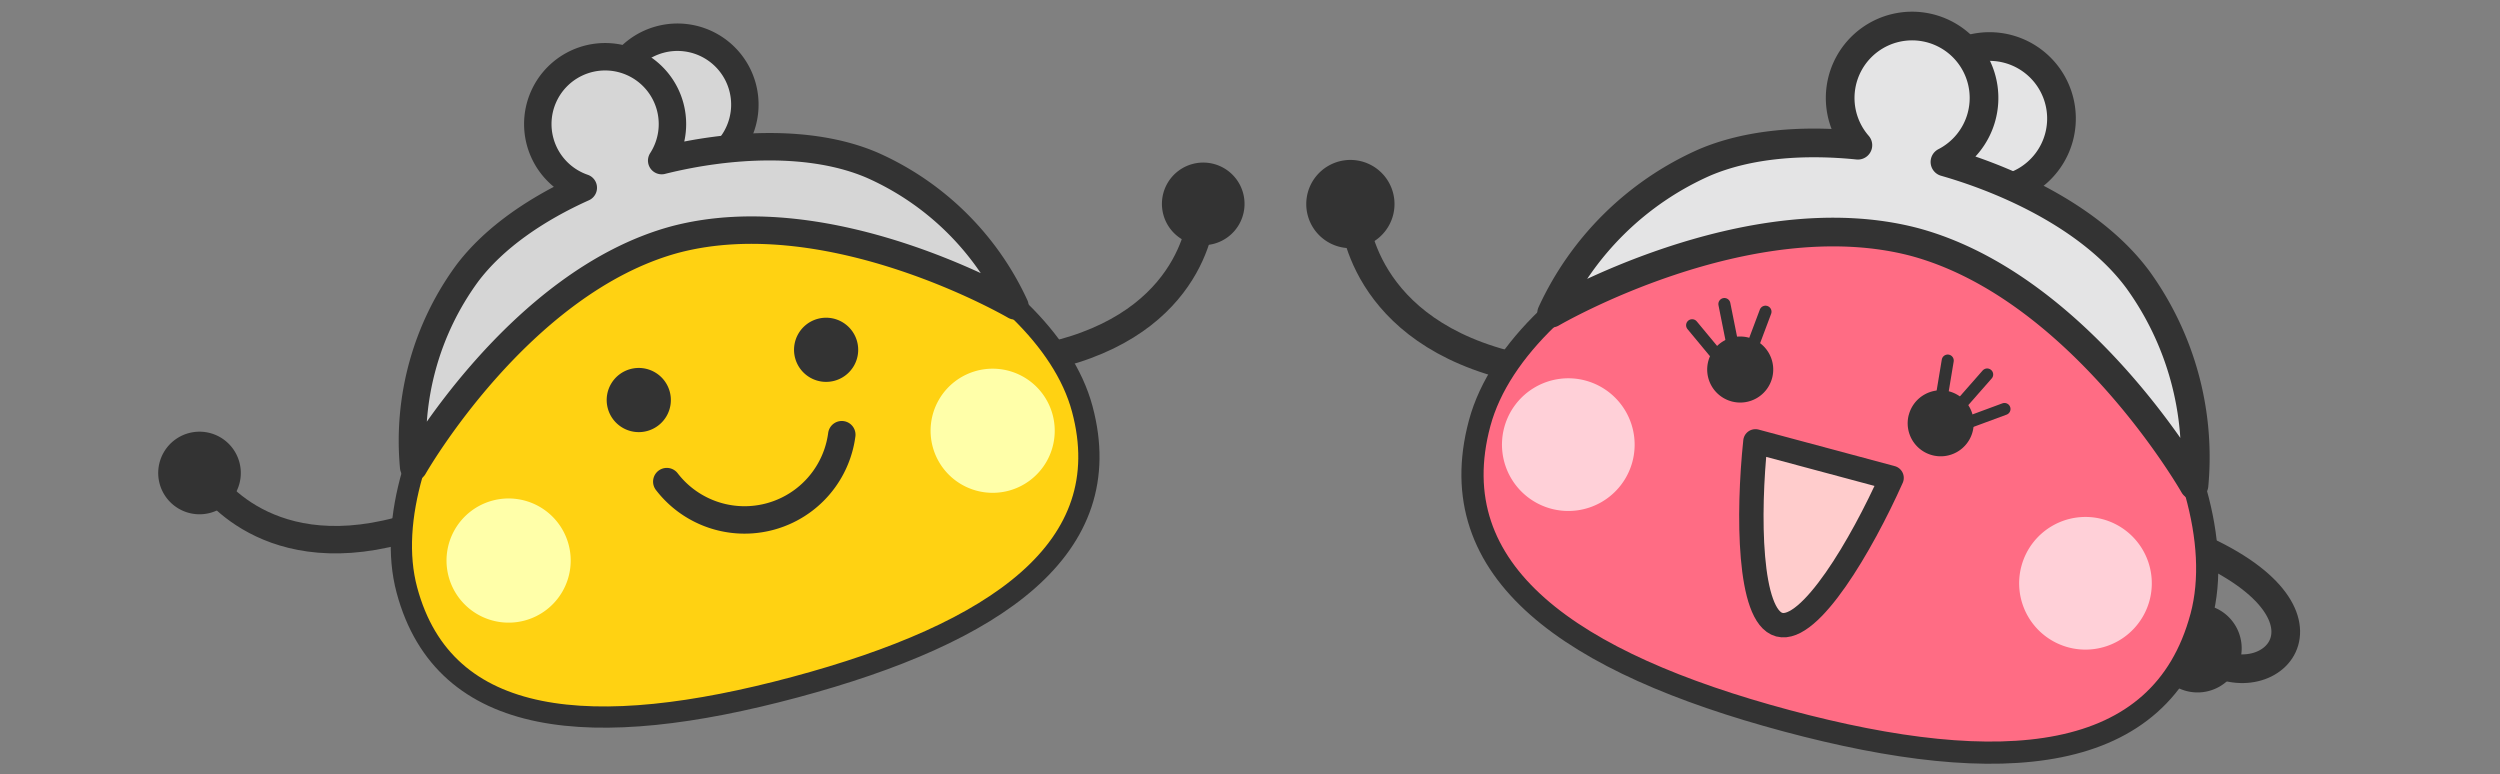 <svg xmlns="http://www.w3.org/2000/svg" xmlns:xlink="http://www.w3.org/1999/xlink" width="365" height="113" viewBox="0 0 365 113"><rect x="0" y="0" width="365" height="113" fill="#808080" stroke="none"/><defs><clipPath id="a"><rect width="365" height="113" transform="translate(2032 2126)" fill="none"/></clipPath></defs><g transform="translate(-2032 -2126)" clip-path="url(#a)"><g transform="matrix(0.966, 0.259, -0.259, 0.966, 2296.397, 2178.809)"><g transform="translate(-77.34 -51.549)"><g transform="translate(0 40.289)"><g transform="translate(136.248 23.214)"><path d="M127.524,74.769a6.442,6.442,0,1,0,6.445-6.447,6.447,6.447,0,0,0-6.445,6.447Z" transform="translate(-127.524 -60.922)" fill="#333"/><path d="M132.088,61.4c22.9,4.618,12.283,20.145.889,13.849M132.088,61.4" transform="translate(-127.212 -61.396)" fill="none" stroke="#333" stroke-linecap="round" stroke-linejoin="round" stroke-width="4.187"/></g><path d="M33.695,62.428c-22.549,0-27.063-16.12-27.063-16.12m27.063,16.12" transform="translate(0.454 -39.214)" fill="none" stroke="#333" stroke-linecap="round" stroke-linejoin="round" stroke-width="4.187"/><path d="M0,46.115a6.441,6.441,0,1,0,6.438-6.447A6.446,6.446,0,0,0,0,46.115Z" transform="translate(0 -39.668)" fill="#333"/></g><path d="M139.9,73.264c0,22.561-22.05,30.342-54.535,30.342S30.843,95.825,30.843,73.264s33.406-50.1,54.525-50.1c21.769,0,54.535,27.535,54.535,50.1Z" transform="translate(2.11 -0.508)" fill="#ff6c84" stroke="#333" stroke-linecap="round" stroke-linejoin="round" stroke-width="3.24"/><g transform="translate(38.939)"><path d="M98.532,12.476A10.511,10.511,0,1,1,88.019,1.959,10.515,10.515,0,0,1,98.532,12.476Z" transform="translate(-33.637 -1.959)" fill="#e4e4e5"/><path d="M98.532,12.476A10.511,10.511,0,1,1,88.019,1.959,10.515,10.515,0,0,1,98.532,12.476Z" transform="translate(-33.637 -1.959)" fill="none" stroke="#333" stroke-linecap="round" stroke-linejoin="round" stroke-width="4.187"/><path d="M117.691,29.457c-8.073-6.351-20.511-8.989-31.5-9.182a10.5,10.5,0,1,0-12.91.933c-7.8,1.269-15.435,3.879-20.994,8.249a44.27,44.27,0,0,0-15.842,27S59.816,32.8,84.985,32.715c25.179.081,48.546,23.738,48.546,23.738a44.218,44.218,0,0,0-15.839-27Z" transform="translate(-36.446 -1.959)" fill="#e4e4e5"/><path d="M117.691,29.457c-8.073-6.351-20.511-8.989-31.5-9.182a10.5,10.5,0,1,0-12.91.933c-7.8,1.269-15.435,3.879-20.994,8.249a44.27,44.27,0,0,0-15.842,27S59.816,32.8,84.985,32.715c25.179.081,48.546,23.738,48.546,23.738a44.218,44.218,0,0,0-15.839-27Z" transform="translate(-36.446 -1.959)" fill="none" stroke="#333" stroke-linecap="round" stroke-linejoin="round" stroke-width="4.187"/></g><g transform="translate(36.581 62.73)"><path d="M53.607,70.363a9.684,9.684,0,1,1-9.686-9.691,9.694,9.694,0,0,1,9.686,9.691Z" transform="translate(-34.239 -60.672)" fill="#ffd0d8"/><path d="M126.764,70.363a9.683,9.683,0,1,1-9.682-9.691,9.69,9.69,0,0,1,9.682,9.691Z" transform="translate(-29.234 -60.672)" fill="#ffd0d8"/></g><g transform="translate(59.208 46.217)"><g transform="translate(33.935)"><g transform="translate(3.445)"><path d="M92.848,52.687l3.472-7.028m-3.472,7.028" transform="translate(-90.236 -45.187)" fill="none" stroke="#333" stroke-linecap="round" stroke-linejoin="round" stroke-width="1.76"/><path d="M93.533,54.194,100.02,49.6m-6.487,4.591" transform="translate(-90.189 -44.917)" fill="none" stroke="#333" stroke-linecap="round" stroke-linejoin="round" stroke-width="1.76"/><path d="M91.115,52.528,90.4,45.217m.712,7.311" transform="translate(-90.403 -45.217)" fill="none" stroke="#333" stroke-linecap="round" stroke-linejoin="round" stroke-width="1.76"/></g><path d="M87.179,54.061A4.82,4.82,0,1,0,92,49.232a4.82,4.82,0,0,0-4.816,4.829Z" transform="translate(-87.179 -44.942)" fill="#333"/></g><path d="M58.924,45.659,62.4,52.687m0,0" transform="translate(-55.177 -45.187)" fill="none" stroke="#333" stroke-linecap="round" stroke-linejoin="round" stroke-width="1.76"/><path d="M55.417,49.6,61.9,54.194m0,0" transform="translate(-55.417 -44.917)" fill="none" stroke="#333" stroke-linecap="round" stroke-linejoin="round" stroke-width="1.76"/><path d="M64.666,45.217l-.714,7.311m0,0" transform="translate(-54.833 -45.217)" fill="none" stroke="#333" stroke-linecap="round" stroke-linejoin="round" stroke-width="1.76"/><path d="M68.46,54.061a4.82,4.82,0,1,1-4.816-4.829,4.821,4.821,0,0,1,4.816,4.829Z" transform="translate(-55.184 -44.942)" fill="#333"/></g><path d="M67.879,62.684c1.678,10.584,5.653,24.946,10.294,24.945s8.6-14.363,10.288-24.942Z" transform="translate(4.644 2.195)" fill="#fcc" stroke="#333" stroke-linecap="round" stroke-linejoin="round" stroke-width="3.559"/></g></g><g transform="matrix(0.966, -0.259, 0.259, 0.966, 2135.569, 2179.759)"><g transform="translate(-81.882 -48.209)"><g transform="translate(0 -2.003)"><path d="M151.7,45.712a6.03,6.03,0,1,0,6.032-6.031,6.03,6.03,0,0,0-6.032,6.031Z" fill="#333"/><path d="M132.086,61.394c21.1,0,25.331-15.078,25.331-15.078M132.086,61.394" fill="none" stroke="#333" stroke-linecap="round" stroke-linejoin="round" stroke-width="4.005"/><path d="M31.963,61.394c-21.106,0-25.331-15.078-25.331-15.078M31.963,61.394" fill="none" stroke="#333" stroke-linecap="round" stroke-linejoin="round" stroke-width="4.005"/><path d="M0,45.712a6.029,6.029,0,1,0,6.028-6.031A6.032,6.032,0,0,0,0,45.712Z" fill="#333"/></g><path d="M132.92,70.045c0,21.1-20.639,28.377-51.042,28.377S30.843,91.145,30.843,70.045,62.111,23.19,81.878,23.19c20.374,0,51.042,25.751,51.042,46.855Z" transform="translate(0 -2.003)" fill="#ffd212" stroke="#333" stroke-linecap="round" stroke-linejoin="round" stroke-width="3.1"/><g transform="translate(0 -2.003)"><path d="M97.186,11.839A9.837,9.837,0,1,1,87.347,2a9.838,9.838,0,0,1,9.839,9.836Z" fill="#d6d6d6"/><path d="M97.186,11.839A9.837,9.837,0,1,1,87.347,2a9.838,9.838,0,0,1,9.839,9.836Z" fill="none" stroke="#333" stroke-linecap="round" stroke-linejoin="round" stroke-width="4.005"/><path d="M112.489,27.72c-7.556-5.939-19.2-8.408-29.482-8.587A9.828,9.828,0,1,0,70.925,20c-7.3,1.188-14.448,3.629-19.65,7.716A41.37,41.37,0,0,0,36.448,52.968s21.872-22.125,45.43-22.2c23.568.075,45.438,22.2,45.438,22.2A41.351,41.351,0,0,0,112.489,27.72Z" fill="#d6d6d6"/><path d="M112.489,27.72c-7.556-5.939-19.2-8.408-29.482-8.587A9.828,9.828,0,1,0,70.925,20c-7.3,1.188-14.448,3.629-19.65,7.716A41.37,41.37,0,0,0,36.448,52.968s21.872-22.125,45.43-22.2c23.568.075,45.438,22.2,45.438,22.2A41.351,41.351,0,0,0,112.489,27.72Z" fill="none" stroke="#333" stroke-linecap="round" stroke-linejoin="round" stroke-width="4.005"/></g><g transform="translate(0 -2.003)"><path d="M55.367,69.743A9.064,9.064,0,1,1,46.3,60.679a9.068,9.068,0,0,1,9.067,9.064Z" fill="#ffffa9"/><path d="M128.523,69.743a9.061,9.061,0,1,1-9.061-9.064,9.064,9.064,0,0,1,9.061,9.064Z" fill="#ffffa9"/></g><path d="M71.59,64.593a14.317,14.317,0,0,0,26.448,0m-26.448,0" transform="translate(0 -2.003)" fill="none" stroke="#333" stroke-linecap="round" stroke-linejoin="round" stroke-width="4.005"/><g transform="translate(0 -2.003)"><path d="M103.722,52.029a4.683,4.683,0,1,1-4.684-4.683A4.685,4.685,0,0,1,103.722,52.029Z" fill="#333"/><path d="M75.408,52.029a4.684,4.684,0,1,1-4.683-4.683A4.684,4.684,0,0,1,75.408,52.029Z" fill="#333"/></g></g></g></g></svg>